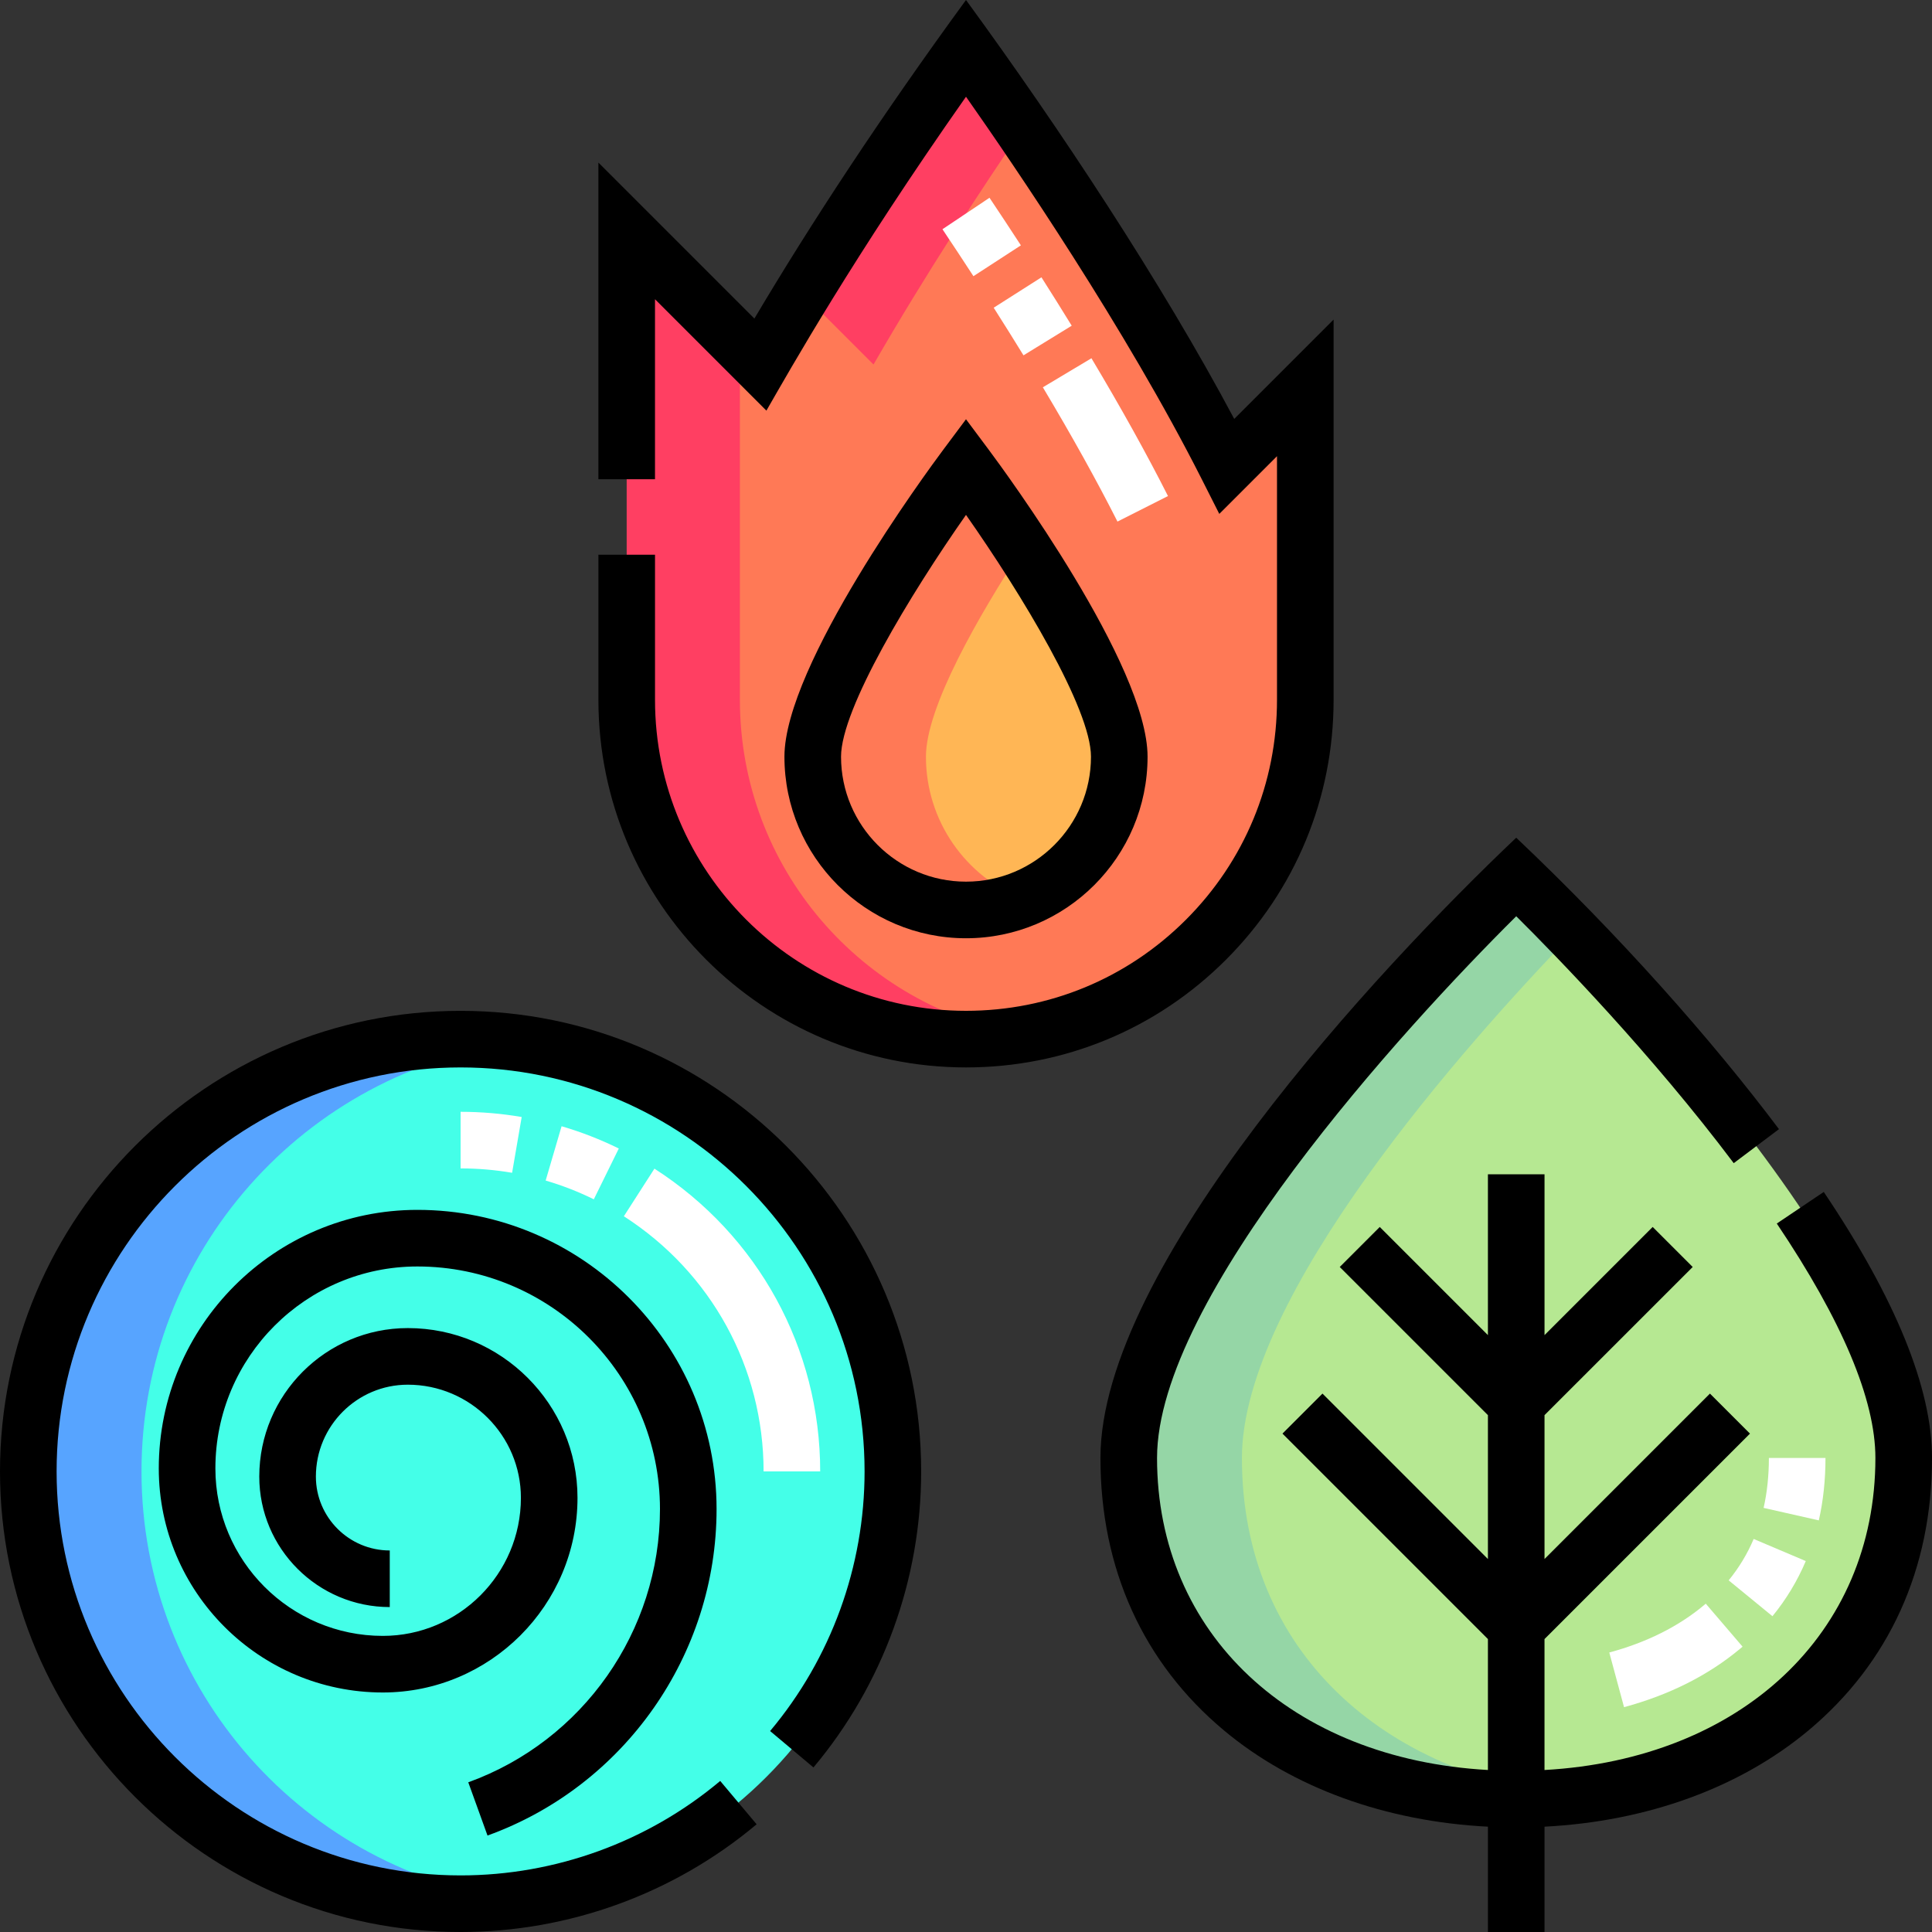 <svg height="512pt" viewBox="0 0 512 512" width="512pt" xmlns="http://www.w3.org/2000/svg"><rect x="0" y="0" width="512" height="512" fill="#333333" stroke="none"/><path d="m256 275.383c49.66 0 89.918-40.258 89.918-89.918v-82.676l-20.773 20.773c-26.555-52.543-69.145-110.848-69.145-110.848s-29.348 40.176-54.508 83.883l-35.406-35.406v124.273c-.004 49.66 40.254 89.918 89.914 89.918zm0 0" fill="#ff7956"/><path d="m296.617 200.527c0 22.434-18.184 40.621-40.617 40.621s-40.621-18.188-40.621-40.621 40.621-76.875 40.621-76.875 40.617 54.441 40.617 76.875zm0 0" fill="#ffb655"/><path d="m236.621 389.941c0 63.27-51.293 114.559-114.562 114.559-63.27 0-114.559-51.289-114.559-114.559 0-63.27 51.289-114.562 114.559-114.562 63.27 0 114.562 51.293 114.562 114.562zm0 0" fill="#44ffe8"/><path d="m504.5 386.383c0 56.711-45.977 90.395-102.691 90.395-56.711 0-102.688-33.684-102.688-90.395 0-56.715 102.688-154.051 102.688-154.051s102.691 97.336 102.691 154.051zm0 0" fill="#b6e892"/><path d="m196.082 185.465v-94.273l-30-30v124.273c0 49.66 40.258 89.918 89.918 89.918 5.113 0 10.121-.434 15-1.254-42.52-7.141-74.918-44.117-74.918-88.664zm0 0" fill="#ff3f62"/><path d="m231.492 96.598c13.742-23.871 28.73-46.688 39.508-62.484-8.953-13.121-15-21.398-15-21.398s-21.398 29.297-43.32 65.07zm0 0" fill="#ff3f62"/><path d="m245.383 200.527c0-13.191 14.043-37.449 25.617-55.203-8.105-12.434-15-21.676-15-21.676s-40.617 54.445-40.617 76.879 18.184 40.621 40.617 40.621c5.301 0 10.359-1.027 15-2.875-15.004-5.969-25.617-20.613-25.617-37.746zm0 0" fill="#ff7956"/><path d="m37.5 389.941c0-58.188 43.379-106.234 99.559-113.582-4.906-.645-9.914-.98-15-.98-63.27 0-114.559 51.293-114.559 114.562 0 63.27 51.289 114.559 114.559 114.559 5.086 0 10.094-.336 15-.977-56.18-7.348-99.559-55.398-99.559-113.582zm0 0" fill="#57a4ff"/><path d="m329.121 386.383c0-43.059 59.188-109.523 87.691-139.039-9.039-9.355-15-15.012-15-15.012s-102.691 97.336-102.691 154.051c0 56.711 45.977 90.395 102.691 90.395 5.094 0 10.102-.277 15-.812-49.605-5.43-87.691-37.965-87.691-89.582zm0 0" fill="#95d6a6"/><path d="m353.418 185.465v-100.781l-26.336 26.332c-19.281-36.215-46.32-77.117-71.082-111.016-22.465 30.754-41.129 59.215-56.078 84.422l-41.34-41.34v83.918h15v-47.703l29.523 29.523c6.332-10.992 23.027-40.703 52.895-83.184 12.656 18.008 42.379 61.598 62.453 101.305l4.672 9.246 15.293-15.293v64.57c0 22.016-8.574 42.711-24.141 58.277-15.566 15.562-36.262 24.137-58.277 24.137-45.445 0-82.414-36.969-82.414-82.414v-38.465h-15v38.465c0 53.715 43.699 97.414 97.414 97.414 26.02 0 50.484-10.133 68.883-28.531 18.402-18.398 28.535-42.863 28.535-68.883zm0 0"/><path d="m304.117 200.527c0-24.223-37.797-75.586-42.105-81.363l-6.012-8.055-6.012 8.055c-4.309 5.777-42.105 57.141-42.105 81.363 0 26.535 21.586 48.121 48.117 48.121 26.535 0 48.117-21.586 48.117-48.121zm-81.234 0c0-12.703 18.387-43.086 33.117-64.074 14.73 20.988 33.121 51.371 33.121 64.074 0 18.262-14.859 33.121-33.121 33.121s-33.117-14.859-33.117-33.121zm0 0"/><path d="m124.098 472.328 5.098 14.109c36.309-13.121 60.703-47.891 60.703-86.512 0-43.723-35.57-79.297-79.293-79.297-37.785 0-68.527 30.742-68.527 68.527 0 32.738 26.637 59.371 59.375 59.371 28.445 0 51.59-23.145 51.59-51.59 0-24.801-20.176-44.98-44.977-44.98-21.703 0-39.355 17.656-39.355 39.355 0 19.066 15.512 34.578 34.578 34.578v-15c-10.797 0-19.578-8.781-19.578-19.578 0-13.43 10.926-24.355 24.355-24.355 16.527 0 29.977 13.449 29.977 29.98 0 20.176-16.414 36.59-36.59 36.59-24.469 0-44.375-19.906-44.375-44.371 0-29.516 24.012-53.527 53.527-53.527 35.453 0 64.293 28.844 64.293 64.297 0 32.328-20.414 61.422-50.801 72.402zm0 0"/><path d="m483.312 315.879-12.445 8.371c17.34 25.77 26.133 46.672 26.133 62.133 0 46.598-35.684 79.781-87.691 82.688v-34.699l54.453-54.449-10.609-10.609-43.84 43.844v-38.129l39.27-39.266-10.609-10.609-28.66 28.664v-42.621h-15v42.621l-28.664-28.664-10.605 10.609 39.27 39.266v38.129l-43.844-43.844-10.605 10.605 54.449 54.449v34.699c-52.008-2.906-87.688-36.086-87.688-82.688 0-42.336 64.969-113.562 95.188-143.562 10.645 10.566 35.855 36.465 57.641 65.434l11.988-9.016c-17.766-23.629-42.008-51.059-69.629-77.234-36.789 34.871-110.188 113.738-110.188 164.379 0 29.355 11.332 54.332 32.77 72.227 18.176 15.168 42.781 24.094 69.918 25.48v27.914h15v-27.914c27.137-1.387 51.742-10.312 69.918-25.48 21.438-17.895 32.77-42.871 32.77-72.223 0-18.496-9.652-42.219-28.688-70.504zm0 0"/><path d="m122.059 267.883c-67.301 0-122.059 54.754-122.059 122.059 0 67.301 54.758 122.059 122.059 122.059 28.668 0 56.531-10.137 78.453-28.547l-9.648-11.484c-19.223 16.141-43.656 25.031-68.801 25.031-59.035 0-107.062-48.027-107.062-107.059 0-59.035 48.027-107.062 107.059-107.062 59.035 0 107.062 48.027 107.062 107.062 0 25.145-8.891 49.578-25.035 68.801l11.488 9.648c18.406-21.922 28.543-49.785 28.543-78.449.004-67.305-54.754-122.059-122.059-122.059zm0 0"/><g fill="#fff"><path d="m296.141 138.223c-5.445-10.773-12.098-22.742-19.773-35.582l12.875-7.699c7.855 13.145 14.684 25.43 20.285 36.516zm-24.906-44.055c-2.535-4.129-5.191-8.375-7.895-12.621l12.656-8.055c2.746 4.316 5.441 8.629 8.02 12.824zm-13.266-20.977c-2.668-4.102-5.426-8.285-8.207-12.441l12.465-8.34c2.816 4.207 5.617 8.449 8.32 12.609zm0 0"/><path d="m202.359 389.941c0-27.445-13.844-52.723-37.031-67.617l8.105-12.621c27.504 17.668 43.926 47.664 43.926 80.238zm-44.992-72.113c-4.094-2.016-8.387-3.688-12.762-4.969l4.219-14.395c5.199 1.523 10.301 3.508 15.164 5.902zm-21.656-7.027c-4.477-.77-9.07-1.16-13.652-1.16v-15c5.43 0 10.879.465 16.195 1.379zm0 0"/><path d="m430.387 452.414-3.91-14.484c9.871-2.664 18.301-6.871 25.055-12.508l.512-.434 9.754 11.395c-.215.184-.434.367-.652.551-8.43 7.039-18.781 12.246-30.758 15.48zm39.332-24.102-11.605-9.504c2.727-3.328 4.953-7.016 6.629-10.965l13.809 5.855c-2.23 5.266-5.203 10.18-8.832 14.613zm12.289-25.395-14.633-3.309c.93-4.109 1.398-8.562 1.398-13.23h15c0 5.781-.594 11.344-1.766 16.539zm0 0"/></g></svg>